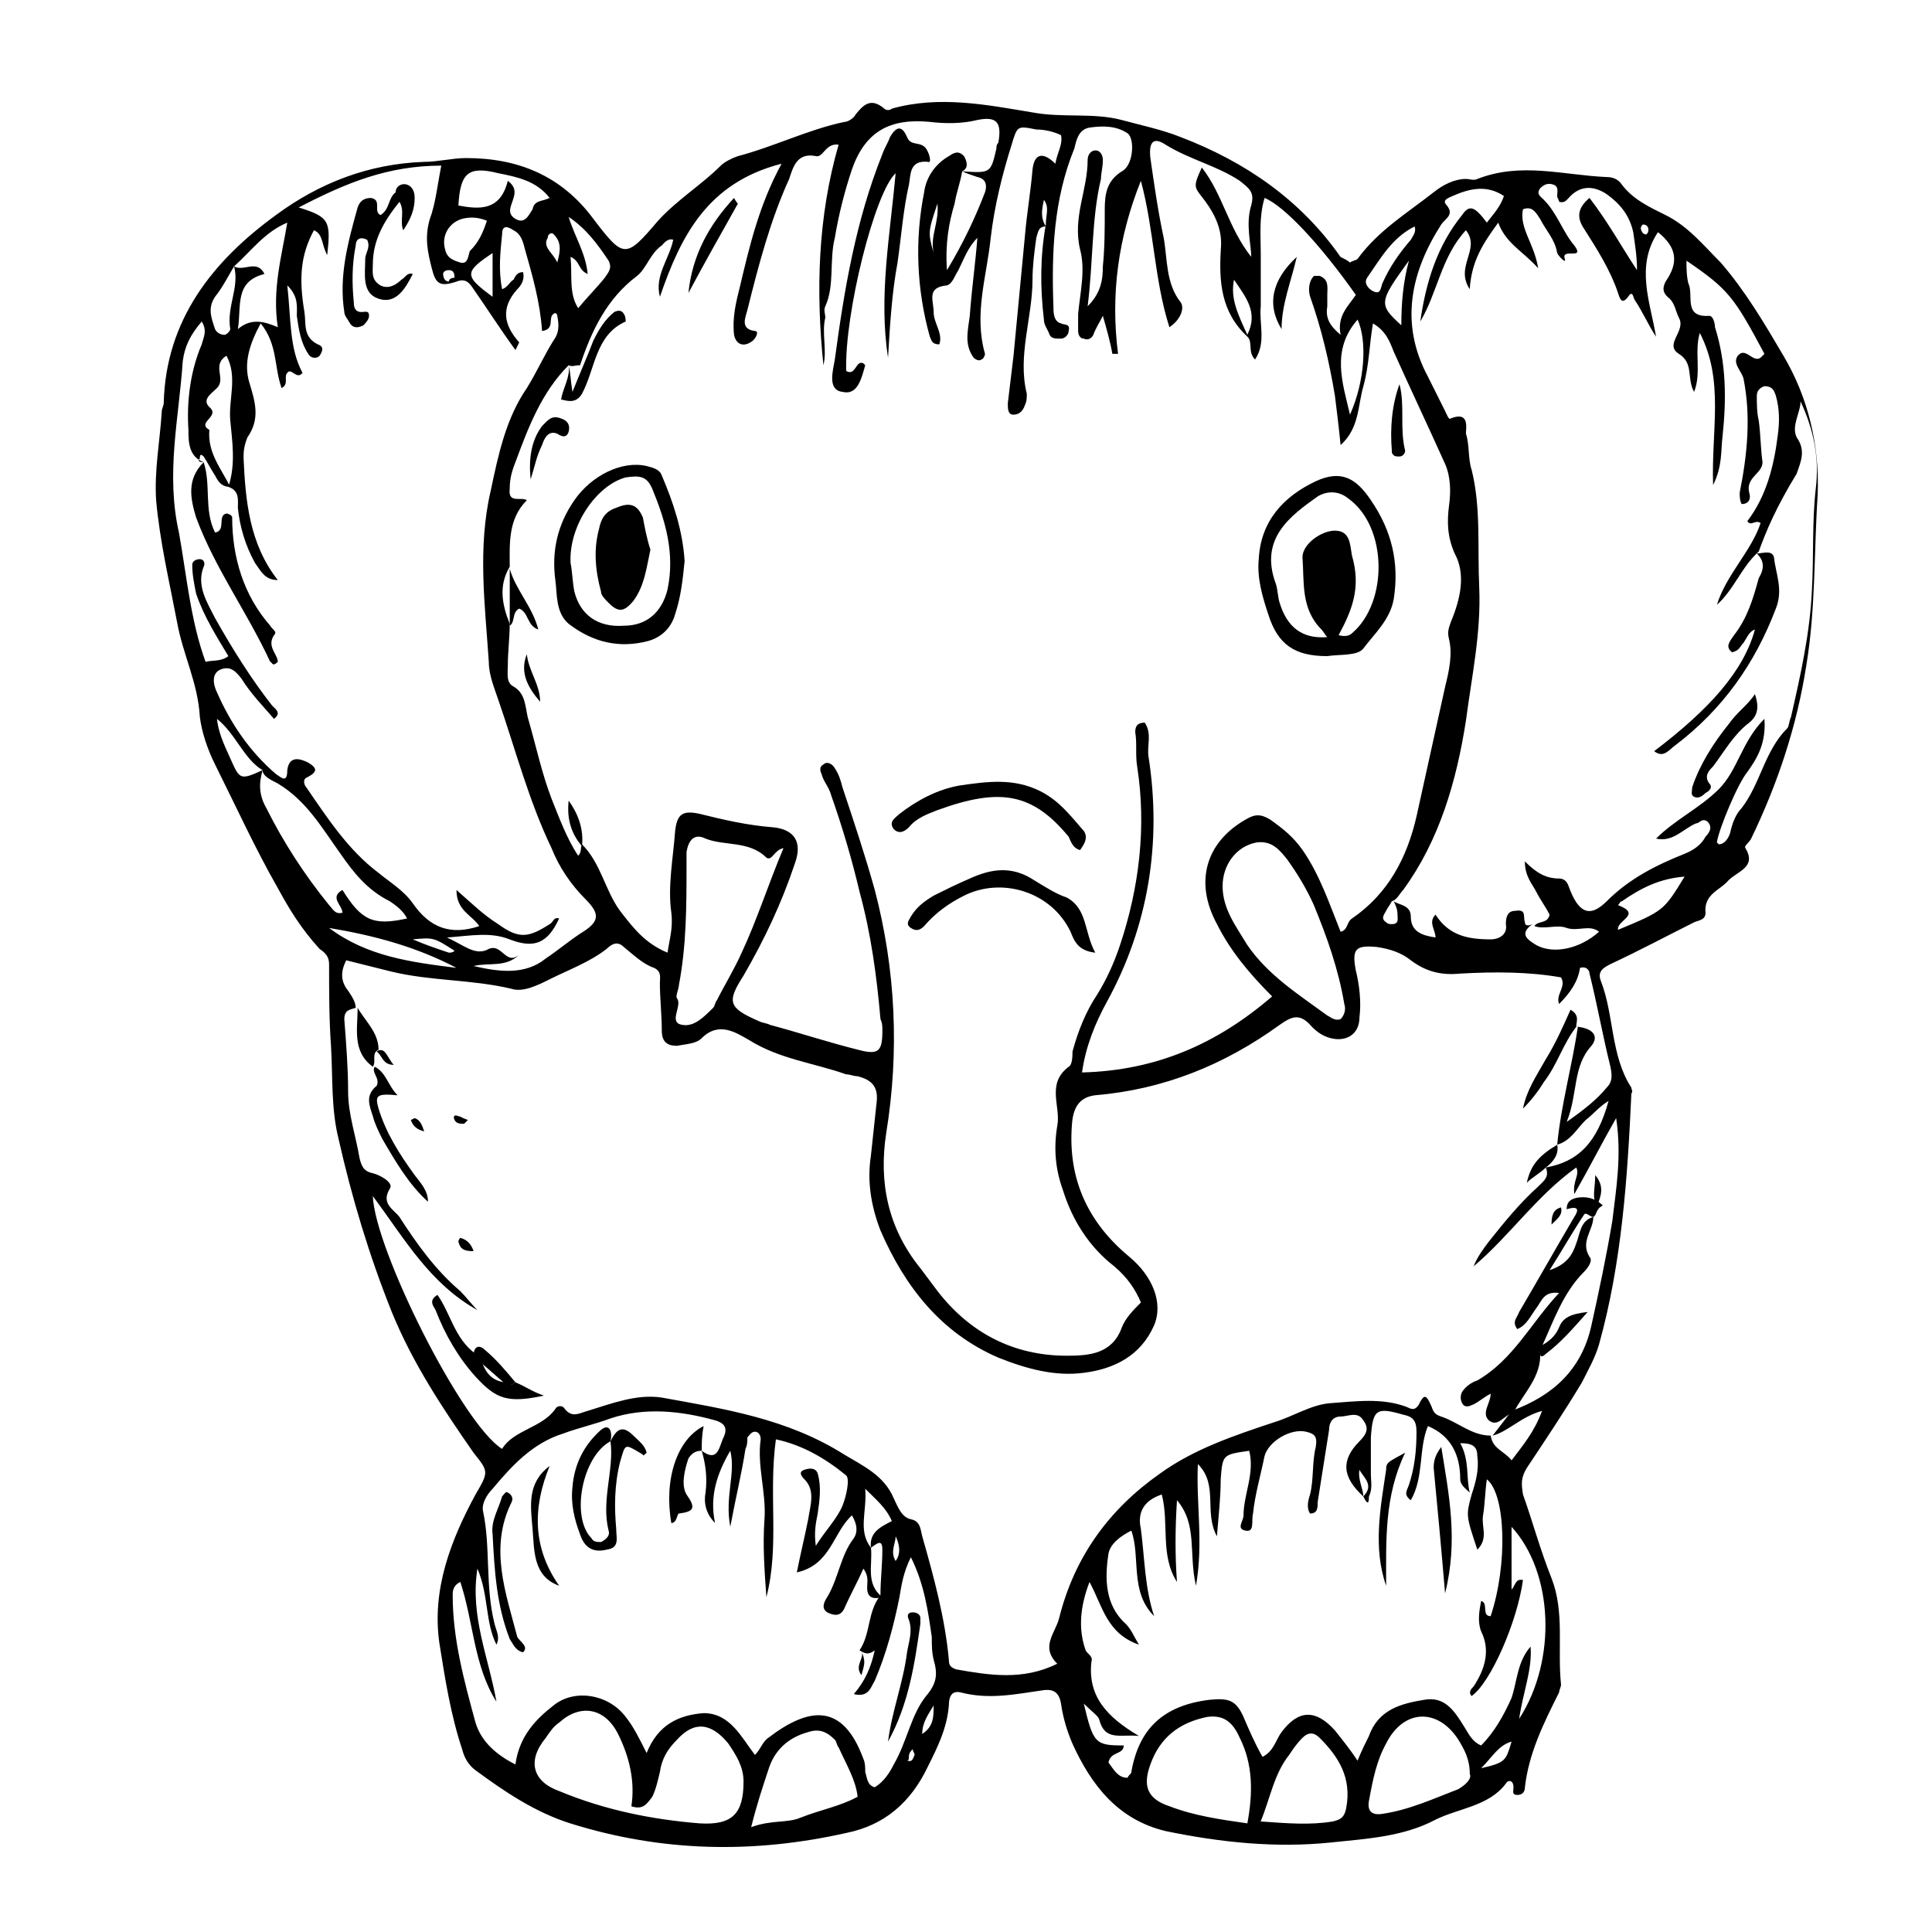 <?xml version="1.0" encoding="UTF-8"?>
<!-- Uploaded to: SVG Repo, www.svgrepo.com, Generator: SVG Repo Mixer Tools -->
<svg fill="#000000" width="800px" height="800px" version="1.1" viewBox="144 144 512 512" xmlns="http://www.w3.org/2000/svg">
 <g>
  <path d="m501.77 213.59c0.504-0.504 1.512-0.504 2.016-1.008 5.543-7.559 13.098-12.09 20.152-17.633 2.519-2.016 5.543-3.527 8.566-3.527 1.008 0 2.016 0.504 3.023 0 11.586-4.535 22.672-1.008 34.258-0.504 1.512 0 3.023 0.504 4.031 2.016 3.023 4.031 7.559 6.047 11.586 8.062 6.047 3.023 10.078 8.062 14.609 12.594 6.551 7.559 11.586 16.121 16.625 24.688 6.551 11.082 9.574 23.68 9.07 36.777-1.008 15.113-0.504 30.23-3.023 45.344-2.519 16.121-7.559 31.234-14.609 45.848-0.504 1.008-2.016 2.016-1.512 2.519 3.023 5.039-2.016 6.047-4.535 8.566-2.016 2.519-6.551 3.527-6.047 8.566 0 2.016-2.016 2.016-3.023 2.519-7.055 3.527-14.609 7.559-22.168 11.082-2.016 1.008-3.527 2.016-2.519 4.535 3.527 9.07 2.519 19.648 8.062 28.215 0 0.504 0.504 1.008 0 1.512-1.008 22.168-2.519 44.84-8.566 66.504-1.008 3.527-3.023 7.055-4.535 10.078-4.535 7.559-9.574 15.113-14.609 22.672-1.512 2.519-1.512 4.031-1.008 7.055 2.519 7.055 4.535 14.609 7.559 22.168 3.527 9.07 1.512 18.641 2.519 28.215 0 0.504-0.504 1.512-0.504 2.016-4.031 8.062-8.062 16.121-9.07 25.191 0 1.008-0.504 2.016-2.016 2.016-1.512 0-1.008-1.008-1.008-2.016 0-2.016-1.512-2.016-2.016-1.008-4.535 6.047-12.594 6.551-18.641 9.574-8.566 4.535-18.137 5.039-27.711 6.047-14.609 1.512-29.223 0-43.832-3.023-12.594-3.023-19.648-12.09-24.688-23.176-1.512-3.527-2.519-7.055-3.023-10.578-0.504-3.023-2.016-4.031-5.039-3.527-7.055 1.008-14.105 2.519-21.664 0.504-2.519-0.504-3.023 1.512-3.023 3.527-0.504 6.047-3.023 11.082-5.543 16.121-4.535 9.574-11.586 15.617-21.664 17.633-24.688 5.543-48.871 5.039-73.051-2.519-9.574-3.023-17.633-8.566-25.191-14.105-2.016-1.512-3.023-3.527-3.527-5.543-3.023-9.07-4.535-18.641-6.047-28.215-2.016-14.105 3.023-27.207 9.574-39.297 3.527-6.047 3.527-6.047-0.504-11.082-8.062-11.586-16.121-23.68-21.664-37.281-6.047-15.113-10.578-30.23-14.105-45.848-2.016-8.062-1.512-16.121-2.016-24.688-0.504-7.055-0.504-14.609-0.504-21.664 0-2.016-1.008-3.023-2.519-4.031-5.031-5.559-8.055-10.598-11.074-16.137-6.047-10.578-11.082-21.664-16.625-32.746-2.016-4.031-3.527-8.566-4.031-12.594-0.504-9.07-4.535-16.625-6.047-25.191-2.016-10.578-4.535-21.16-5.543-32.242-0.504-8.062 1.008-15.617 1.512-23.68 0-0.504 0.504-1.512 0.504-2.016 0.504-22.168 13.098-37.785 29.727-49.879 11.586-8.566 24.688-13.602 39.297-14.105 3.527 0 7.559-1.008 11.082-1.008 13.602 0 25.191 4.535 33.754 16.121 8.062 10.578 8.566 10.578 17.129 0.504 5.039-5.543 11.586-9.574 16.625-14.609 1.008-1.008 3.023-2.016 4.535-2.519 9.574-2.519 18.641-7.055 28.215-9.07 1.008 0 2.519-1.008 3.023-2.016 2.016-2.519 4.031-4.535 7.559-1.512 0.504 0.504 1.512 0.504 2.016 0 12.594-3.527 25.191-1.008 37.281 1.008 8.062 1.512 16.121 0 23.68 2.016 5.543 1.512 10.578 2.519 15.617 4.535 17.129 6.551 31.738 16.625 42.32 31.738 1.008 0.504 2.016 1.008 2.519 1.512zm-126.96 340.57c0.504 4.535-1.512 9.574 3.023 13.098-2.016 0.504-4.031 0.504-4.031-2.519 0-1.512 0.504-3.023-1.008-5.039-1.512 3.527-3.527 7.055-5.039 10.578-1.008 2.016-2.519 2.016-4.535 1.008-1.512-1.008-1.008-2.519 0-4.031 3.023-5.039 3.527-11.082 7.055-15.617 1.008-1.512 1.008-3.527-0.504-6.047-5.039 4.535-5.543 13.098-14.609 15.113 1.008-5.039 2.016-9.07 3.023-14.105 0.504-3.527 2.016-7.559-1.008-10.578-1.008-1.008-1.512-2.016 0-2.519s3.023-0.504 3.527 1.008c1.008 3.527 0.504 7.055 0 10.578-0.504 2.519-1.008 5.039-0.504 8.566 2.519-4.031 5.543-7.055 7.055-10.578 1.008-2.519 2.016-7.055 1.008-8.062-5.543-4.535-11.586-8.062-18.641-9.574-2.016 14.609 1.008 28.215-2.519 41.816-0.504-7.055-1.008-13.602-0.504-20.656 0.504-7.055-2.016-14.105-1.008-21.16 0-1.008-0.504-2.016-1.512-2.016s-1.512 1.008-2.016 1.512c0 1.008 0 2.016-0.504 3.023-1.008 6.551-2.519 12.594-4.031 20.656-1.512-8.062 1.512-14.105 0-20.152-3.527 6.047-5.543 12.09-4.031 19.145-2.519-2.519-3.023-5.543-2.519-8.062 0.504-4.031 0-7.559-1.008-11.082 4.031 3.023 4.535-0.504 5.543-3.023 1.008-2.016 1.512-4.031-2.016-5.039-9.07-2.519-18.641-3.527-27.711-0.504-4.031 1.512-8.566 2.519-12.594 4.031-8.062 2.519-13.602 8.566-18.641 14.609-1.512 1.512-3.023 4.031-2.519 6.047 2.016 9.574 0.504 19.648 3.023 29.727 0.504 2.016 1.512 3.527 0.504 5.543-3.023-6.047-2.016-13.098-5.039-20.152-2.016 12.594 3.023 23.68 5.039 35.266-6.047-9.574-6.047-21.16-9.574-31.738-2.016 1.012-2.016 2.519-2.016 3.527 0 11.586 3.023 22.672 6.047 33.754 1.512 5.039 5.543 8.566 10.578 11.082 1.008-7.559 5.543-12.09 10.078-15.617 5.543-4.535 14.609-3.023 19.145 3.023 2.016 2.519 3.527 5.543 5.543 9.574 3.023-7.559 8.566-10.078 15.113-10.578 7.055 0 10.078 6.551 13.602 11.082 1.512-1.512 2.016-3.527 3.527-4.535 10.578-8.062 19.648-9.574 25.191 5.543 0.504 1.008 0.504 2.519 0.504 3.527 0.504 1.512 0.504 3.527 2.519 4.031 2.519-1.512 4.031-4.031 5.039-6.047 3.527-6.047 4.535-13.098 8.566-18.137 3.023-3.527 3.023-6.047 2.016-9.574-0.504-2.016-0.504-4.031-0.504-6.047-1.008-7.055-2.016-14.105-5.543-21.16-2.016 4.031-2.519 7.559-3.023 10.578-1.512 7.559-3.527 15.113-6.551 22.168-1.008 1.512-1.512 4.535-5.543 3.527 3.023-3.527 4.535-7.055 5.543-11.586-2.016 1.512-3.023 0.504-4.031 0 3.023-4.535 2.016-10.078 5.543-14.609 0-4.031 0.504-8.062 0.504-12.09 0-3.023-1.512-1.512-3.023-0.504-0.504-4.031 2.519-5.543 5.543-7.055-1.512-3.527-4.031-5.543-7.055-8.566 0.504 6.051-2.016 11.086 1.512 15.621zm-168.78-339.57c2.519 1.512 6.047-2.016 8.062 2.016-8.062 2.016-6.047 8.566-7.055 14.609 3.527-3.023 7.055-2.016 10.578-0.504-1.512-10.078 1.008-18.641 2.519-27.711-6.043 2.519-9.57 7.559-14.105 11.59-1.512 2.519-3.023 5.543-5.039 8.062-2.016 3.023-1.008 5.543 0 8.566 0.504 1.008 1.512 1.512 2.519 1.512 0.504 0 1.512-1.008 1.512-1.512-1.008-6.051 2.519-11.09 1.008-16.629zm7.559 133.51c-5.039-3.023-7.055-9.574-12.09-13.602 0.504 4.535 2.519 8.062 4.031 11.586 2.012 4.535 2.516 4.535 8.059 2.016-1.008 3.527-1.008 6.551 1.008 10.078 4.535 9.07 10.078 17.633 16.625 25.695 1.008 1.008 1.512 2.519 3.527 2.016 0-2.016-3.527-4.031 0-6.047 5.039 8.062 8.062 9.574 17.129 7.559-1.008-2.016-3.023-3.527-4.535-4.535-6.047-3.023-9.574-7.559-13.098-12.594-5.039-7.055-9.07-14.105-16.625-18.641-2.016-1.012-4.031-2.019-4.031-3.531zm291.7 192.46c-5.543-5.039-6.047-9.574-1.008-14.609 2.016-2.016 2.519-3.527 1.008-5.543-1.512-2.519-4.031-1.008-6.047-1.008s-3.023 1.512-3.023 3.527c-1.008 6.551-2.016 12.594-3.023 19.145 0 1.512 0 3.023-2.016 3.023-1.008-1.512-0.504-3.527 0-5.039 1.008-4.031 0.504-8.566 1.512-12.594 0.504-3.023-0.504-3.527-2.519-4.031-4.031-1.008-10.078 2.519-11.082 6.551-1.008 5.039-2.519 10.078-3.023 15.113-0.504 2.016 0.504 5.039-2.016 4.535-2.519-0.504-0.504-2.519-0.504-4.031 0-5.543 3.023-11.082 1.512-17.129-7.055 1.008-7.055 1.008-7.559 7.559 0 4.535-0.504 9.07-1.008 15.113-3.527-6.551 0.504-13.602-5.039-19.145-0.504 10.578 1.512 20.656-0.504 32.242-2.016-8.566 0.504-16.121-5.039-22.672-0.504 8.062-0.504 14.609 0 21.664-4.535-7.055-2.016-15.617-4.031-23.176-4.535 1.512-6.551 4.535-5.543 9.07 1.008 7.559 1.008 15.617 3.527 23.176-6.551-6.551-3.527-15.617-6.047-22.672-3.023 1.512-5.543 3.527-6.047 6.047-1.008 6.551-1.008 13.602 4.535 18.641 1.512 1.512 2.016 3.023 3.527 5.543-8.566-3.023-9.574-10.078-13.098-16.625-2.519 6.551-3.023 12.594-1.008 18.137 0.504 1.008 2.016 1.512 1.512 3.023-1.008 9.07 4.031 14.609 12.594 19.648-5.039-0.504-9.07 1.512-10.578-4.535-0.504-1.008-2.016-2.016-4.031-4.031 2.519 10.578 3.023 11.082 10.578 11.082 0 2.519-3.527 1.512-4.031 4.535 1.512 2.016 2.519 4.031 5.039 4.031 0.504-1.008 1.008-1.008 1.008-1.512 2.016-11.586 8.566-17.633 20.656-19.145 5.039-0.504 7.055 0 9.07 4.535 1.512 3.527 3.023 7.055 5.039 10.578 3.023-1.512 3.527-4.535 5.039-6.551 4.535-6.047 9.07-6.047 14.105-0.504 2.016 2.519 4.031 5.039 6.047 8.062 1.008-2.519 2.016-4.535 3.023-6.551 2.519-7.055 8.566-8.566 14.609-9.574 5.543-1.008 8.062 3.023 10.578 7.055 1.008 1.512 2.016 4.031 4.535 5.039 3.527-3.527 6.047-8.062 8.062-12.594 1.512-4.535 1.512-9.574 5.039-13.602 0.504 6.047-2.016 12.09-3.023 19.145 10.078-15.617 9.07-38.793-2.016-50.883v16.625c1.008-1.008 1.008-3.023 3.023-2.519-1.512 11.082-8.566 27.207-13.602 30.73-1.008-1.008 0-2.016 0.504-2.519 3.023-4.535 4.535-9.574 2.016-14.609-1.008-2.519-0.504-5.543 0-8.062 2.016 0.504 0 4.031 2.519 4.031 4.535-13.602 4.031-32.242-1.008-36.273-0.504 3.527-0.504 6.551-1.008 9.574-0.504 3.023 1.512 6.047-1.512 9.07-3.023-9.07-3.023-9.07-1.512-14.609 1.008-3.023 2.016-6.551 1.512-10.078 0-2.519-1.008-3.527-4.535-3.527 2.519 4.535 1.512 9.07 2.519 13.098-1.008-1.008-2.519-2.016-2.519-3.527 0-6.551-2.519-11.586-8.566-14.105-2.519 6.047-1.008 13.602-4.535 19.648-2.016-1.512-1.008-2.519-0.504-4.031 1.512-4.535 2.016-9.07 2.016-14.105 0-3.023-1.008-4.031-3.527-4.535-7.055-2.016-8.062-1.512-8.566 6.047v9.574c0 2.016 0.504 4.031-0.504 6.047 0.008 3.016-1 1-1.504-0.008 3.023-3.023 0-5.039-1.008-7.055-0.5 2.519 1.008 5.039 1.008 7.055zm-307.32-274.07c-4.031-1.512-4.031-5.543-4.031-8.566-0.504-7.559 0.504-15.617 3.527-22.672 0.504-2.016 1.512-3.527 0-6.047-3.023 3.527-4.535 6.551-5.039 10.578-1.008 15.113-4.535 29.727-1.008 45.344 2.016 11.09 3.023 23.18 7.055 34.266 2.016-0.504 4.031 0 6.047-1.512-3.023-5.039-6.551-10.578-8.566-16.625-0.504-2.519-1.008-5.039-1.008-7.559 0-1.008 1.008-1.512 2.016-1.512 1.008 0 1.512 1.008 1.008 2.016-2.016 5.039 1.008 9.574 3.023 13.602 4.535 8.062 9.574 16.121 15.113 23.176 1.008 1.008 2.519 2.016 0.504 3.527-3.023-3.527-6.047-6.551-8.566-10.578-1.512-2.016-3.023-3.527-5.543-2.519-2.519 1.008-2.016 4.031-1.008 6.047 3.527 8.062 8.566 15.617 15.617 21.664 1.512 1.008 3.023 2.519 3.023-1.008 0.504-4.031 3.527-3.023 5.543-2.016 2.519 1.512 2.519 2.519-0.504 4.031-1.008 0.504-0.504 2.016 0 2.519 5.543 8.062 11.082 16.625 19.145 22.672 3.023 2.519 6.551 4.535 9.07 8.062 4.535 6.551 10.078 8.566 17.633 6.047-2.016-3.023-6.047-4.031-6.047-9.574 4.031 3.527 7.055 6.551 11.082 9.07 5.543 4.031 8.062 3.527 13.602 0 1.008-0.504 1.008-2.016 2.519-1.512-3.023 6.551-6.551 8.062-13.098 5.543-5.039-2.016-10.078-1.008-16.625-0.504 4.535 2.016 7.559 5.039 11.082 3.023 3.527-1.512 4.535 4.535 8.062 1.512-3.527 3.527-8.062 2.016-12.09 3.023 6.551 1.512 13.602 2.519 19.145-2.016 3.023-2.016 6.047-4.535 9.07-6.551 5.039-3.023 5.543-5.039 1.512-9.07s-7.055-8.566-9.07-13.602c-6.047-12.594-9.574-26.199-14.105-39.297-1.008-3.023-2.519-6.551-2.519-10.078-1.008-15.113-3.023-30.23 0.504-45.344 2.016-9.574 4.031-19.145 9.574-27.207 2.519-4.031 4.535-8.566 7.055-12.594 1.512-2.016 1.512-4.031 1.008-6.551 0-0.504-0.504-1.008-1.008-0.504-1.512 1.008 0.504 4.031-3.023 4.535-0.504-7.559-2.519-14.609-4.535-21.664-0.504-2.016-1.008-4.031-3.023-5.039-1.512-1.008-3.023-1.512-3.023 1.008-0.504 5.039-1.008 9.574 0 14.609 1.512-0.504 2.016-2.016 3.023-2.519 0.504-1.008 1.008-2.016 2.519-2.016 0.504 2.016-0.504 3.527-1.512 4.535-4.535 5.039-3.527 9.574 0.504 14.105 0 0-0.504 1.008-1.008 2.016-4.031-5.543-7.559-11.082-11.082-16.121-1.008-1.512-2.016-3.023-4.535-2.016-4.535 1.512-5.543 0.504-6.551-3.527-1.008-4.031-2.016-8.062-0.504-13.098 1.512-4.031 2.016-9.07 3.023-14.105-14.105 0-25.191 4.535-37.785 11.082 8.062 2.519 8.566 3.527 7.559 12.594-1.512-2.519-1.008-5.543-3.527-6.551-3.527 6.551-4.031 12.594-2.519 21.664 0.504 3.023-0.504 6.551 3.527 8.566 1.512 0.504 1.512 1.512 0.504 3.023-1.008 1.008-2.519 0.504-3.023-0.504-2.016-3.023-2.519-6.551-3.023-10.078 0-2.519 0.504-5.039-2.519-8.062 1.008 9.07 0.504 16.625 4.031 23.176-1.512 2.016-3.023-1.512-4.031 0-1.008 1.008 0.504 3.023-1.512 4.031-2.016-5.543-1.008-11.586-5.543-17.129-3.023 5.543-4.535 10.578-3.023 15.617s3.023 9.574-0.504 14.609c-1.008 2.519-1.008 4.031-1.008 5.543 0.504 11.082 1.512 22.672 9.07 32.242-3.527 0-4.535-2.519-6.047-4.535-2.519-4.535-4.031-9.574-4.535-14.609 0-2.016 0.504-4.535-2.519-5.543 2.016-6.047 1.008-12.09 0.504-17.633-0.504-5.543 2.016-11.586-1.008-17.129-4.031 2.519 0 6.047-2.519 8.566-1.512 1.512-4.031 3.023-2.016 5.039 3.023 2.519-3.527 4.031 0 6.047-0.504 6.047 3.023 10.078 5.543 15.113-2.016 0-3.023-1.008-4.031-3.023-1.008-1.512-2.016-3.527-3.023-5.039-1.008-1.008-1.008 0-1.008 0.504-0.5 0.504-0.5 1.008 1.012 1.008zm412.11 23.68c-4.535 4.031-6.551 10.078-11.082 14.105 2.519-8.062 9.07-14.105 11.586-21.664-1.512-1.008-2.519 1.008-3.527-0.504 5.039-6.551 7.055-14.609 8.062-22.672 0.504-3.527 0.504-7.055-0.504-10.578-0.504-1.512-1.008-2.519-3.023-2.519-1.512 0.504-2.016 1.512-2.016 2.519 0 2.016 0 4.535 0.504 6.551 0.504 3.527 0.504 7.559 1.008 11.082 0 3.023-4.535 4.031-3.527 8.062 0.504 1.512 0 3.023-2.016 3.023-0.504-1.008-0.504-2.016-0.504-3.023 2.016-10.078 3.023-20.152 1.008-30.23-0.504-2.016-3.023-4.031-1.512-6.047 2.016-2.519 4.031 2.016 6.047 0.504 0.504-0.504 0.504-0.504 1.008-1.008-8.062-15.113-9.574-17.129-20.656-24.688 0 2.016 0 4.031 0.504 6.047 1.512 3.023-1.512 9.07 5.543 8.566 1.008 0 1.512 2.016 1.512 3.023 3.023 9.574 3.023 19.145 2.016 28.719-0.504 4.031 0 8.062-2.519 13.098-0.504-14.609 3.023-27.711-3.527-40.305-1.512 5.039 0.504 10.578-1.512 15.617-2.016-3.527 0-7.559-4.031-10.078s2.016-6.047 0-9.574c-1.008-2.016-1.008-4.031-3.023-5.543-1.008-1.008-1.512-2.016-0.504-4.031 3.527-5.039 3.023-9.07-2.016-13.098-6.047 9.07-2.016 18.641-0.504 27.711-2.016-3.023-3.527-6.551-5.543-9.574-0.504-0.504-0.504-2.519-1.512-1.512-2.016 3.023-2.519 1.008-3.023-0.504-2.016-6.047-5.543-11.586-9.07-17.129-2.016-3.023-1.512-5.543 1.512-8.062 5.039 6.551 8.566 13.098 12.594 19.145 0-3.527-0.504-6.551-1.008-10.078-1.008-4.535-3.527-7.559-7.055-10.078-3.023-2.016-6.551-2.519-9.574 0.504-1.008 1.008-1.512 2.016-3.023 1.512 0-0.504-0.504-1.008-0.504-1.512 0-1.008 0.504-2.519-1.008-3.023-1.512-0.504-2.519 0-3.527 1.008-1.008 1.512 0 2.016 1.008 3.023 3.527 3.527 5.039 8.566 8.062 12.09 3.023 4.031-3.527 0.504-2.519 3.527 0.504 1.512-1.512-0.504-2.016-1.512-0.504-3.527-3.023-6.047-4.535-9.07-1.008-1.512-2.016-3.527-4.535-2.519-1.008 5.039 3.023 9.07 4.031 15.617-4.031-4.535-8.566-6.551-10.578-12.09-4.031 5.543-7.055 10.078-7.559 17.633-4.031-6.047 3.023-10.578-1.008-15.617-6.551 7.055-7.559 16.625-12.09 24.184 1.512-10.578 4.535-20.152 11.082-28.215 2.016-3.023 3.527-2.016 6.551 2.016 1.512-2.016 3.527-4.031 4.535-7.055-4.535-3.023-9.07-2.016-13.602 0-1.008 0.504-3.023 1.008-1.512 2.519 2.016 2.519-0.504 3.527-1.512 5.039-8.062 12.594-11.082 26.199-3.527 40.305 1.512 3.023 3.023 6.047 4.535 9.07 0.504 1.008 1.008 2.519 1.512 2.016 5.039-2.016 4.031 2.519 4.031 4.031 1.008 3.023 0.504 6.551 1.512 9.574 2.519 10.078 1.512 20.656 2.016 31.234 0.504 12.09-2.016 23.68-3.527 35.266-2.519 16.121-7.055 31.738-16.625 44.84-1.008 1.008-1.512 2.519-3.023 3.023-0.504 1.008-1.008 1.512-1.512 2.519-0.504 1.008-1.512 2.016 0 3.023 0.504 0.504 1.008 0.504 1.512 0.504 2.016 0 1.512-1.512 1.512-2.519 0-1.512-0.504-2.519-1.008-3.527 1.512 1.008 4.535 1.008 4.535 4.031 0 4.031 3.023 5.039 6.551 5.543 0-2.016-2.016-4.031 0-6.047 3.527 5.543 8.566 6.551 14.609 6.551 2.519 0 4.535-1.512 4.031-4.031 0-2.016 0.504-3.527 2.519-3.527 3.023-0.504 2.016 1.512 2.519 3.023 0 1.008 1.008 1.008 2.016 0.504-3.527 2.519-1.512 4.031 1.008 5.543 4.535 2.519 11.586 1.008 16.625-3.527-2.519-2.016-5.543 0-8.566-1.008-2.519-1.008-6.047 0.504-8.566-0.504 1.008-1.512 3.527-0.504 4.031-3.023-1.008-2.016-2.519-4.031-3.527-6.047-1.008-2.016-3.023-4.031-3.023-8.062 3.023 3.023 5.543 4.535 9.07 4.535 1.008 0 2.016 0.504 2.519 2.016 2.519 7.055 5.543 8.566 10.078 4.031 6.047-6.047 13.098-9.574 20.656-12.594 2.519-1.008 4.535-2.519 5.543-4.535 1.008-1.008 2.016-2.519 0.504-4.031-1.512-1.008-2.016 0.504-3.023 0.504-3.527 1.512-6.047 5.039-10.578 4.031 5.039-5.039 11.586-8.062 16.625-13.098 5.039-5.039 6.047-12.594 12.09-18.641 0.504 6.551-2.016 10.578-4.535 14.105-2.519 3.023-7.559 15.113-8.062 18.641l0.504 0.504c1.512 0 2.519-1.512 3.023-3.023 0.504-2.519 1.512-5.039 3.023-6.551 5.039-6.551 6.047-15.113 12.09-21.16 0.504-0.504 0.504-2.016 1.008-3.023 2.519-11.082 5.039-22.168 5.543-33.754 0.504-9.07 0-17.633 1.008-26.703 1.008-8.062-0.504-15.617-4.031-23.176 0 3.023-2.519 6.551-1.008 9.574 2.519 3.527 1.008 6.551 0 9.574-5.535 9.078-8.055 15.121-10.07 20.664zm-65.492 227.72c11.082-4.031 18.641-11.082 21.16-22.672 2.016-9.07 4.031-18.641 5.543-27.711 1.008-8.566 2.519-17.129 1.008-27.207-4.031 7.055-7.055 13.098-11.082 20.152-0.504-3.527 1.512-5.039 0.504-7.055-10.578 7.559-17.633 18.137-27.207 26.199 1.008-2.519 2.519-4.535 4.031-6.551 4.031-5.039 8.062-10.078 13.098-14.609 1.512-1.512 3.023-2.519 2.016-5.039 8.566-1.512 13.602-6.551 16.625-17.633-2.519 1.512-4.031 3.527-6.047 5.039-2.519 2.519-4.031 5.543-7.559 6.551 1.008-10.578 4.031-21.16 5.543-31.738v0.504c4.031 0.504 5.543 2.519 3.527 5.039-5.039 5.543-3.527 12.594-6.551 20.152 5.039-3.527 8.062-6.047 10.578-9.07 1.512-1.512 1.512-3.023 1.008-5.543-2.016-8.062-3.527-16.625-5.543-24.688 0-1.008-1.008-2.016-2.519-1.512-0.504 3.527-2.519 6.551-5.543 9.574-1.008-2.519 2.016-4.535 0.504-7.055-8.566-1.512-17.633-1.512-26.703-1.008-5.039 0.504-9.07-0.504-13.098-3.527-2.519-2.016-5.543-3.023-9.07-3.527-5.543-0.504-6.551 0.504-5.543 6.047 1.008 4.031 1.512 8.566 1.008 12.594 0 4.535-3.527 6.551-7.559 5.543-2.016-0.504-3.527-1.512-5.039-3.023-3.023-3.527-5.039-3.023-8.566-0.504-14.609 10.578-30.73 17.129-48.871 18.641-4.031 0.504-5.543 3.023-6.047 6.551-1.512 14.609 3.527 26.703 15.113 36.273 6.047 5.039 9.07 12.09 6.551 18.137-3.527 8.062-10.578 11.586-18.641 12.594-7.559 1.008-15.113-1.008-22.672-4.031-15.113-6.551-24.688-18.641-31.234-33.754-2.519-6.551-3.527-13.098-2.519-19.648 0.504-4.535 1.008-9.574 1.512-14.105 0.504-4.031-1.008-6.047-5.039-7.055-1.008 0-2.016-0.504-3.023-0.504-8.566-3.023-17.633-4.031-25.695-9.07-3.527-2.016-8.062-5.039-12.594-0.504-1.512 1.512-4.031 1.512-6.551 2.016-2.504 0.008-4.016-1-4.016-4.023 0-4.031-0.504-8.566-0.504-12.594 0-1.512 0.504-3.023-1.512-4.031-3.023-1.008-5.543-3.527-8.062-5.543-1.512-1.512-3.023-1.008-4.535 0.504-4.535 3.527-10.078 5.543-15.113 8.062-3.023 1.512-7.055 3.527-10.078 2.519-10.578-2.519-21.16-2.016-31.738-4.535-4.031-1.008-8.062-2.016-12.09-3.023-1.512 3.023-1.512 5.543 0.504 8.062 1.008 1.512 2.016 3.023 2.016 4.535-1.512 0.504-3.023 0.504-3.023 3.023 0.504 6.551 1.008 13.098 1.008 19.145s2.016 11.586 3.023 17.633c0.504 2.016 1.008 3.527 3.527 4.031 2.016 0.504 5.543 2.519 4.535 4.031-2.519 4.031 1.008 5.543 2.519 7.559 4.535 7.055 9.574 14.105 16.121 19.648 1.512 1.512 3.023 3.527 4.535 5.039-12.594-7.055-19.145-18.641-27.711-30.23 0.504 14.105 23.68 60.457 34.258 67.008 3.023-5.039 10.578-5.543 14.105-10.578 0.504-1.008 2.016-1.008 2.519 0 2.016 2.519 4.031 1.008 6.047 0.504 6.551-2.016 13.098-4.535 19.648-3.527 16.625 3.023 33.25 5.543 48.367 15.113 5.039 3.023 10.578 5.543 13.098 11.586 1.008 2.016 2.016 5.039 4.535 5.543 2.519 0.504 2.519 2.519 3.023 4.535 3.023 10.578 6.047 21.664 7.055 32.746 0 1.512 0.504 2.016 2.016 2.519 8.566 1.512 17.633 3.023 26.703-1.512-4.535-4.535-0.504-8.062 0.504-12.09 4.031-16.121 13.098-28.719 26.703-38.289 9.07-6.551 19.648-10.078 30.23-13.602 5.039-1.512 9.574-4.535 14.609-5.039 7.055-0.504 14.105-1.512 20.656 1.008 1.008 0.504 2.016 1.008 3.023-0.504 1.512-3.023 2.016-3.023 3.527 0.504 0.504 1.512 1.008 2.016 2.519 2.519 4.535 1.512 8.062 5.039 13.098 5.039 0.504 3.527 3.527 4.031 5.543 6.551 3.023-4.031 6.047-7.559 8.062-13.098-5.543 1.512-9.07 5.543-13.098 6.551 2.004-2.531 3.516-4.547 5.027-6.562zm-249.89-277.1c-7.055 7.055-10.578 16.121-14.105 25.695-1.008 2.519-1.512 4.535-1.512 7.055-0.504 4.031 3.023 2.016 4.535 3.023-5.039 5.039-4.535 11.586-4.535 17.633-3.023 5.039-2.016 10.078 0 15.113 0 3.527-0.504 7.559-0.504 11.082 0 2.016-0.504 4.535 1.512 5.543 3.527 2.016 3.023 6.047 4.031 9.07 2.016 7.055 3.527 14.105 6.047 20.656 2.016 5.039 4.031 10.578 7.055 15.113 1.008-1.008 0.504-2.016 1.008-3.023 5.039 5.039 6.047 12.09 10.078 17.633 3.527 4.535 6.551 8.566 12.594 11.082 0.504-3.527 1.512-6.551 1.008-10.578-1.008-7.055 0.504-14.609 1.008-21.664 0.504-4.535 2.016-5.543 6.551-4.535 6.047 1.512 12.594 3.023 19.145 3.527 6.047 0.504 8.062 4.031 6.047 9.574-3.527 10.578-8.062 20.152-13.602 29.727-4.535 7.055-4.031 8.566 4.031 12.09 1.008 0.504 2.016 0.504 3.023 1.008 7.559 2.016 15.113 4.535 23.176 6.551 5.543 1.512 6.551 0.504 6.551-5.039 0-1.008 0-2.016-0.504-3.023-1.008-11.586-2.519-22.672-5.543-33.754-2.016-8.566-4.535-17.129-7.559-25.695-0.504-2.016-2.016-3.527-2.519-5.543-0.504-1.008-0.504-2.016 0.504-2.519 1.008-1.008 2.519 0 3.023 1.008 1.008 1.512 1.512 3.023 2.016 5.039 3.023 9.07 6.047 18.137 8.566 27.207 5.543 21.16 6.551 42.824 3.023 64.488-2.016 13.098 0.504 25.191 9.07 35.77 1.512 2.016 3.023 4.031 4.535 6.047 8.566 11.082 20.152 17.129 34.258 17.129 6.047 0 12.09-0.504 14.609-7.559 1.008-2.519 3.023-4.535 5.039-6.551-1.512-3.527-3.527-6.551-7.055-9.574-6.551-5.039-11.082-12.09-13.602-20.152-2.016-5.543-2.519-11.082-1.512-17.129 1.008-5.039-3.023-11.082 3.023-15.617 1.008-0.504 1.008-3.023 1.008-4.031 1.512-5.543 3.527-10.578 6.551-15.113 2.519-4.031 4.535-8.566 6.047-13.098 5.039-15.113 7.055-31.234 4.535-47.359-0.504-3.023 0-6.047-0.504-9.07 0-1.512 0.504-2.519 2.519-2.519 2.016 3.023 0.504 6.047 1.008 9.07 3.527 22.672 0 44.84-11.082 64.992-3.023 5.543-5.543 11.586-6.551 18.641 19.648-0.504 35.77-7.559 50.383-20.152-6.047-6.047-11.082-12.09-14.609-19.145-6.047-11.082-3.023-21.664 7.559-27.711 2.519-1.512 4.031-1.512 6.551 0 3.527 2.519 6.047 4.535 8.566 8.062 4.535 6.551 7.055 14.105 10.078 21.664 2.016-0.504 1.512-2.519 3.023-3.527 9.574-6.551 14.609-16.121 17.129-27.207 2.519-11.586 5.039-22.672 7.559-34.258 1.008-4.031 2.016-8.566 1.008-12.594-0.504-2.016 0-3.023 0.504-4.535 2.519-6.047 4.031-12.594 1.008-18.137-2.016-4.535-2.016-8.566-1.512-12.594 0.504-3.527 0.504-7.559-1.008-11.082-4.535-10.078-9.07-19.648-13.602-29.727-1.008-2.519-2.016-5.543-5.543-7.559-1.008 6.047-1.008 11.082-2.519 16.625-1.512 5.039-1.008 11.082-6.047 15.617-0.504-5.039-1.008-9.07-1.512-13.098-1.512-9.07-3.527-17.633-6.551-26.199-0.504-1.512-0.504-4.031 1.008-5.543h1.512c2.519 1.008 2.016 3.023 2.016 5.039v3.023c-0.504 3.023 0.504 5.039 3.527 7.559-1.008-5.039 2.016-7.559 4.031-10.578-9.574-13.602-19.145-23.68-24.184-25.695-1.512 5.039-1.008 10.078-1.008 14.609v14.105c-0.504 4.535 1.512 9.574-1.512 14.105-2.016-2.016-0.504-4.535-2.016-6.047-7.055-6.551-7.559-14.609-7.055-23.176 0.504-5.039-1.512-9.07-4.031-12.594-3.023-4.031-3.527-3.527-1.008-9.07 5.543 7.055 7.055 16.121 13.098 23.68-0.023-3.523-1.535-8.562-0.023-13.598 1.008-3.527-0.504-4.535-3.023-6.551-6.047-4.031-13.098-5.543-19.648-9.574-3.023-2.016-4.535-1.008-4.031 3.527 1.008 7.055 2.016 14.105 3.527 21.16 1.008 5.543 0.504 12.09 4.535 17.129 1.008 1.512 0 4.535-3.023 6.551-4.031-12.594-4.031-25.695-7.559-38.793-6.047 15.113-8.062 30.23-6.047 45.848h-1.512c-0.504-3.023-1.512-6.551-2.519-10.078-1.008 2.016-2.016 3.527-2.519 5.039-0.504 1.008-1.512 1.512-2.519 1.008-1.008 0-1.512-1.008-1.512-2.016v-4.535c0.504-5.543 2.016-11.586 0.504-17.129-2.016-8.566 2.016-15.617 2.016-23.68 0-1.512 1.008-2.519 2.016-2.519 1.512 0 2.016 1.512 2.016 2.519 0 2.016-0.504 3.527-0.504 5.039-2.519 10.578-2.016 21.664-3.527 33.754 3.527-3.527 4.031-7.055 4.031-10.578 0.504-5.039 0.504-10.078 0.504-15.113 0-4.031 0.504-7.559 4.535-10.078 3.023-1.512 3.527-8.566 1.512-10.078-3.023-2.016-6.551-2.016-10.078-1.512-3.023 0.504-3.527 3.527-4.031 5.543-5.543 13.602-6.047 27.711-5.543 41.816 0 1.512 0 4.031 2.016 4.535 1.008 0.504 2.519 0 2.016 2.016 0 1.008-1.008 2.016-2.016 2.016-1.512 0-2.519 0-3.023-1.008-0.504-1.512-1.512-2.519-1.512-4.031-1.008-8.566-1.008-16.625 0.504-25.191 0-2.519 1.008-4.535-0.504-6.551-0.504 2.519-1.008 4.535 0.504 7.055-2.016 0-2.016 1.512-2.519 3.023-0.504 3.527-1.008 7.559-1.008 11.082 0 10.078-4.031 20.152-1.512 30.23 0 1.008 0 2.016-0.504 3.023-0.496 1.512-1.504 2.519-3.016 2.519s-1.512-1.512-1.512-3.023c0.504-4.031 1.008-8.566 1.512-12.594 1.008-10.578 2.016-21.16 3.023-31.738 0.504-6.047 1.512-11.586 2.016-17.633 0.504-4.535 3.023-4.535 6.047-1.512 0.504-3.023 2.016-5.039 1.512-7.559-2.019-1.012-4.535-1.512-6.551-1.512-5.039-1.008-5.039-1.008-6.551 4.031-2.519 8.062-4.535 16.121-5.543 24.688-1.008 10.078-4.535 20.152-1.512 30.73 0 0.504-0.504 1.512-1.008 1.512-0.504 0.504-1.512 0-2.016-0.504-2.519-3.527-1.512-7.055-1.008-11.082 0.504-7.055 1.512-14.105 2.016-20.656-2.519 2.519-3.527 5.543-5.039 8.566-1.008 1.512-1.512 3.527-3.023 4.031-5.543 0.504-3.527 4.031-3.527 7.055 0 3.023 2.519 5.543 1.512 8.566-2.016 0-2.016-1.008-2.519-2.016-3.527-12.594-4.031-25.695-1.512-38.289 0.504-4.031 3.023-7.559 6.551-9.574 1.512-1.008 2.519-1.512 4.031 0 0.508 1 1.516 3.016-0.5 4.023-0.504 3.023-1.512 5.543-2.016 8.566-1.512 5.039-2.519 10.578-2.016 17.633 4.535-7.559 7.559-14.105 10.078-20.656 0.504-1.512 0.504-3.527-2.016-4.031-1.512-0.504-3.023-1.008-4.031-1.512 7.559 0.504 7.559 0.504 9.07-6.047 0-0.504 0-1.008 0.504-1.512 1.008-5.543-0.504-7.055-5.543-6.047-4.031 1.008-8.566 1.008-12.594 0.504-10.578-1.008-17.129 2.519-20.656 12.594-2.016 6.047-3.527 12.09-4.535 18.137-1.512 6.047 0 12.594-2.519 18.137-0.504 1.008 0 2.016 0 3.023-1.008 4.031 0.504 8.566-0.504 12.594-2.016-19.648-1.512-39.297 4.031-58.441-3.527-0.504-4.031 3.527-6.047 3.023-5.039-1.008-6.047 3.023-7.055 6.047-5.039 11.082-8.062 22.672-11.082 34.762-0.504 2.016-2.016 5.039 2.016 5.543 1.008 0 0.504 1.512-0.504 2.519-2.519 2.016-4.535 1.008-5.039-1.512-0.504-4.535 0.504-8.566 1.512-12.594 2.519-10.578 5.039-21.664 11.082-32.746-19.648 5.039-26.703 19.145-32.242 35.266-1.512-5.543 2.519-10.078 3.527-15.113-1.512-0.504-2.519 1.008-3.023 1.512-3.023 2.016-4.031 6.047-6.551 8.062-8.062 6.047-12.09 14.609-15.113 23.68-1.512-0.004-2.016 0.5-3.023-0.004zm16.625 381.89c1.008-6.551-0.504-13.098-3.527-19.145-3.527-7.055-10.078-8.062-15.617-3.023-1.512 1.008-2.519 2.519-3.527 4.031-5.039 6.047-3.527 11.586 3.527 14.105 12.09 5.039 24.688 7.559 37.281 8.566 8.566 0.504 11.586-2.519 11.586-11.082 0-4.031-2.016-7.055-4.031-10.078-4.535-5.543-9.07-6.047-13.602-1.008-2.519 2.519-4.031 5.039-4.535 8.566-0.504 2.016-1.008 4.535-2.016 6.551-1.508 2.012-2.516 3.523-5.539 2.516zm188.93-212.61c-1.512-9.07-4.535-17.633-8.062-26.199-2.016-4.535-4.535-8.566-7.055-12.09-2.016-2.519-4.031-5.039-8.062-4.535-5.543 1.008-9.07 6.047-9.07 11.586 0 6.047 3.527 10.578 6.551 15.617 5.543 8.062 13.602 13.098 21.16 18.641 1.008 0.504 2.016 1.512 3.527 1.008 1.012-1.004 1.516-2.516 1.012-4.027zm-148.62-41.312c-2.519 0.504-3.023 3.527-4.535 2.519-4.535-4.535-11.082-3.023-16.121-5.039-3.023-1.512-4.535 0.504-5.039 3.527v3.527c0 10.578 0 21.16-2.016 31.738 0 1.008-1.008 3.023-0.504 3.527 1.512 2.016-2.519 6.551 1.512 7.055 3.023 0.504 5.543-2.016 8.062-4.535 0.504-0.504 0.504-1.512 1.008-2.016 2.016-4.031 4.535-8.062 6.551-12.594 4.027-8.566 7.051-18.137 11.082-27.711zm122.93 258.45c1.512-8.062 1.512-15.617-2.016-22.672-2.016-4.535-4.535-6.047-8.566-5.543-7.559 1.512-12.594 5.543-15.113 12.594-2.016 5.543-1.008 9.07 5.039 11.082 6.551 2.527 13.602 3.535 20.656 4.539zm58.945-13.098c0-4.031-1.512-6.551-3.023-9.07-5.543-8.566-14.609-8.062-19.145 1.008-2.519 4.535-3.527 9.574-4.535 15.113-0.504 2.519 0.504 4.031 3.527 3.527 7.055-1.008 13.602-4.031 20.152-6.551 2.519-1.508 3.527-3.019 3.023-4.027zm-190.44 14.105c5.543-2.016 9.574-1.008 13.098-2.519 5.039-2.016 10.578-3.023 15.113-5.543-0.504-4.535-3.023-8.566-5.039-13.098-0.504-0.504-0.504-1.512-1.008-2.016-2.016-2.016-4.031-3.023-7.055-2.016-5.543 1.512-9.07 5.039-10.578 10.078-1.508 4.535-3.019 9.07-4.531 15.113zm135.02-1.512c7.055 0.504 13.098 1.008 19.145 0 2.016-0.504 3.023-1.008 3.527-3.527 1.512-8.062-2.016-13.602-7.055-18.641-1.512-1.512-3.023-1.512-4.535 0s-2.519 3.023-3.527 4.535c-4.027 5.039-5.035 11.59-7.555 17.633zm-188.43-430.25c-3.527-4.535-8.566-5.543-13.602-6.551-8.062-2.016-10.078 0-10.578 8.566 5.543 1.008 11.082 1.512 13.098-6.551 2.016 1.512 2.016 3.023 1.512 4.535-0.504 2.016-2.016 4.031 0.504 5.543 2.519 1.512 3.527-1.008 4.535-2.519 0.5-2.519 2.516-2.016 4.531-3.023zm10.078 20.152c-2.519-1.008-2.016-3.527-4.535-4.535 0.504 5.039-0.504 9.574 2.016 13.602 2.519-3.023 5.039-5.543 7.055-8.062 1.008-1.512 2.016-2.519 1.008-4.535-3.023-4.535-6.047-8.566-10.578-11.586 1.508 5.039 4.531 9.574 5.035 15.117zm-34.766 183.89c-10.578-5.543-21.664-8.566-33.754-10.578 10.074 7.555 21.664 9.066 33.754 10.578zm307.83-10.078c12.09-5.039 12.09-5.039 17.633-14.105-6.551 0.504-11.586 3.023-16.625 6.551-0.504 0-0.504 0.504-1.008 1.008 6.551 2.516-0.504 4.027 0 6.547zm-71.035-136.53c4.031-9.07 4.535-19.648 2.016-25.191-7.055 8.062-4.031 16.625-2.016 25.191zm-228.73-51.391c-2.519-1.008-4.535-1.008-6.551-0.504-3.527 1.008-5.543 4.535-4.535 8.062 0.504 2.519 2.519 3.023 4.031 3.527 2.016 0.504 2.016-1.512 2.519-3.023 2.519-2.519 3.527-5.039 4.535-8.062zm245.86 1.512c-6.047 3.023-9.07 8.566-12.594 13.602-1.008 1.512 0.504 3.023 1.512 3.527 2.016 1.008 2.016-0.504 2.519-2.016 2.016-4.535 4.535-8.062 7.559-11.586 0.5-1.008 1.508-2.016 1.004-3.527zm-1.512 9.07c-8.062 11.082-8.062 11.586-2.016 17.129 0-6.047 0.504-11.586 2.016-17.129zm-242.84-2.016c-7.559 5.039-7.559 6.047 0 11.586v-11.586zm200.01 21.664c3.023-6.047-0.504-10.078-3.527-14.609-1.008 5.035 1.008 9.066 3.527 14.609zm61.969 379.87c6.551-1.512 6.551-2.016 8.062-7.055-3.527 1.008-5.039 4.031-8.062 7.055zm-144.09-414.63c-2.519 7.559-2.519 7.559-1.008 13.098-1.008-4.535 1.512-8.062 1.008-13.098zm-139.05 194.97c3.527 1.512 6.551 2.519 9.574 3.527 0.504 0 1.008 0 1.512-0.504-5.543-3.527-5.543-3.527-11.086-3.023zm38.289-179.36c1.008-3.527 1.008-5.543-1.008-7.559-0.504-0.504-1.512 0-1.512 1.008-1.512 2.519 1.512 4.031 2.519 6.551zm96.73 389.95c3.023-2.016 3.023-4.535 3.023-7.559-1.512 2.519-3.023 4.535-3.023 7.559zm-7.051-52.398c0 2.016-1.512 4.031 0 6.551 1.508-2.016 1.004-4.535 0-6.551zm-116.89-333.52c0-1.512-0.504-2.016-1.512-2.016-1.008 0-1.512 0.504-1.512 1.008 0 1.008 0.504 2.016 1.512 2.016 0-0.504 0.504-1.008 1.512-1.008zm316.39-12.598c0-1.008-0.504-1.512-1.512-1.512 0 0-0.504 0.504-0.504 1.008 0 0.504 0.504 1.512 1.008 1.512 0.504 0.504 1.008-0.504 1.008-1.008zm-194.47 404.05c0-0.504-0.504-1.008-0.504-1.512-0.504 0.504-1.008 1.008-1.008 2.016 0 0.504 0 1.008-0.504 1.008 1.512 0.504 1.512-0.504 2.016-1.512z"/>
  <path d="m561.72 416.12c-3.527 4.535-5.039 10.078-8.566 14.609-1.512 2.519-3.527 5.039-5.543 7.055 1.008-5.039 3.527-8.566 6.047-13.098 2.519-4.031 4.535-8.566 6.551-13.098 2.519 1.508 1.512 3.019 1.512 4.531-0.504 0.504 0 0 0 0z"/>
  <path d="m495.72 317.88c-8.566 0-13.098-3.023-15.617-11.082-1.512-4.535-3.023-9.574-2.519-14.609 0.504-10.078 6.551-16.625 15.113-20.656 6.551-3.023 10.578-1.008 14.609 5.039 5.543 8.062 7.559 16.625 6.047 26.199-1.008 5.543-5.039 9.07-8.062 13.098-1.508 2.012-6.547 1.508-9.57 2.012zm3.023-5.543c2.016 0.504 3.023 0 3.527-0.504 9.574-8.062 9.574-28.215-1.008-35.77-2.519-2.016-5.543-2.016-8.062-0.504-7.055 5.039-15.617 11.082-11.082 23.176 0.504 1.512 0.504 3.527 1.008 5.039 2.016 6.551 6.047 9.574 12.594 9.07-0.504-0.504-1.008-1.512-1.512-2.016-5.543-5.543-4.535-12.594-5.039-19.145 0-3.527 5.039-7.055 8.566-7.055 4.031 0 4.031 3.527 4.535 6.551 2.516 8.562 0 14.605-3.527 21.156z"/>
  <path d="m325.43 292.69c-0.504 5.039-1.008 9.574-2.519 14.105-1.008 3.527-3.527 6.047-7.055 7.055-7.559 2.016-14.609 0.504-21.16-4.535-3.527-3.023-3.023-8.062-3.527-11.586-1.008-7.559 0.504-14.609 5.039-21.16 4.535-6.551 12.594-10.578 19.145-9.07 2.016 0.504 3.527 1.008 4.031 2.519 3.023 7.055 5.543 14.609 6.047 22.672zm-30.227 0.504c0.504 2.519 0.504 5.039 1.008 7.559 1.512 6.047 6.047 9.574 13.098 9.07 6.047 0 10.078-3.527 11.586-9.574 2.016-9.574-0.504-18.137-4.031-26.703-1.512-3.527-3.527-3.527-7.055-3.023-7.555 2.016-15.109 12.594-14.605 22.672z"/>
  <path d="m379.34 238.78c-2.519-16.121 0.504-32.242 2.016-48.871-5.543 5.039-13.602 37.281-13.098 52.395 2.519 1.512 2.519-3.023 4.535-2.016 0 0 0.504 0.504 0.504 0.504-1.008 3.527-2.016 8.062-6.047 7.055-4.031-0.504-2.519-5.543-2.016-8.566 2.519-18.641 5.543-36.777 12.594-54.41 0.504-1.512 1.512-3.023 2.016-4.535 1.512-2.519 3.023-3.527 4.535 0 1.008 2.519 3.527 1.008 5.039 3.023 1.008 1.512 1.512 4.031 0.504 3.527-5.039-0.504-4.535 3.527-5.039 6.047-1.512 6.551-2.016 13.602-3.023 20.656-1.512 8.059-2.016 16.625-2.519 25.191z"/>
  <path d="m434.26 396.47c-4.535-0.504-5.543-3.023-6.551-5.543-5.039-10.578-18.137-14.609-28.215-9.574-4.031 2.016-7.559 4.535-10.578 8.062-1.008 1.008-2.016 1.512-3.527 0.504s-0.504-2.016 0-3.023c1.512-2.519 3.527-4.031 6.047-5.543 3.023-1.512 6.047-3.023 9.574-4.535 5.543-2.519 11.082-3.527 17.129 0.504 2.519 1.512 5.543 3.527 8.566 4.535 5.539 3.023 4.531 9.07 7.555 14.613z"/>
  <path d="m430.23 369.27c-2.016-0.504-2.519-2.519-3.023-3.527-9.574-11.586-18.137-13.098-34.762-7.055-2.519 1.008-5.543 2.016-7.559 4.535-1.008 1.008-2.519 2.016-4.031 0.504-1.512-2.016 0.504-3.023 1.512-4.031 4.535-3.527 10.078-6.551 16.121-7.559 7.055-1.008 14.105-2.016 21.16 1.512 5.039 2.519 8.062 6.551 11.586 10.578 1.012 1.516 0.508 3.027-1.004 5.043z"/>
  <path d="m294.7 240.79c0.504 2.016 0.504 4.031 1.008 7.055 2.016-5.039 4.031-9.574 5.543-13.602 1.512-3.023 3.023-5.543 5.543-7.559 1.008-0.504 2.016-0.504 2.519 0.504 0.504 0.504 0.504 2.016 0.504 2.016-8.062 3.527-8.062 12.594-11.586 19.145-1.512 2.519-3.527 2.016-5.543 1.512 0.5-3.023 2.516-6.047 2.012-9.07z"/>
  <path d="m326.44 221.65c1.008-10.078 5.543-18.137 12.09-25.191 0.508 1.012 1.012 1.516 1.012 1.516-4.535 8.059-9.07 16.121-13.102 23.676z"/>
  <path d="m487.66 212.08c-1.512 6.551-4.031 12.594-4.031 19.145-4.027-6.551-2.516-13.098 4.031-19.145z"/>
  <path d="m284.62 271.02c-0.504-5.039 0-10.078 3.023-14.105 1.512-1.512 2.519-3.023 5.039-2.016 1.512 0.504 2.519 1.512 2.016 3.527-0.504 1.512-1.512 1.512-3.023 0.504-2.519-1.008-3.527 1.512-4.031 3.023-1.512 3.019-2.016 6.043-3.023 9.066z"/>
  <path d="m514.87 245.83c1.512 5.543 0 11.586 1.512 17.633 0 0.504-0.504 1.512-1.512 1.512-1.008 0-1.512 0-2.016-1.008v-0.504c-0.504-6.043 0-12.09 2.016-17.633z"/>
  <path d="m279.09 309.82v-15.113c1.512 5.543 6.047 10.078 7.559 16.121-3.023-1.008-2.519-4.535-5.039-5.543-2.016 1.008-1.012 3.527-2.519 4.535z"/>
  <path d="m287.14 329.97c-3.023-3.527-5.543-7.559-3.527-12.594 0.504 4.531 3.527 8.059 3.527 12.594z"/>
  <path d="m298.23 368.26c-3.023-3.527-4.031-7.559-3.527-12.09 2.519 3.527 4.031 7.555 3.527 12.09z"/>
  <path d="m566.25 466.5c0 3.527-3.527 6.551-1.008 10.578 1.008 1.008-0.504 3.023-1.512 4.031-5.543 5.543-8.062 13.098-11.082 19.648 0 0.504-0.504 1.008-0.504 1.512 0.504 6.551-4.535 11.082-7.055 16.121l0.504-0.504s-0.504 0-0.504 0.504c-2.519 0.504-4.031 4.031-6.551 2.016-2.016-2.016 0.504-4.535 0.504-7.055-2.016 1.008-3.527 2.519-5.039 3.023-1.008 0.504-2.016 0.504-2.519-0.504-0.504-1.008-0.504-2.016 0-3.023 1.008-1.512 2.519-2.519 4.031-3.023 9.574-5.543 14.105-15.113 21.664-23.176-4.031-0.504-4.535 2.016-6.047 4.031-1.512 2.016-2.519 4.535-5.039 5.543-1.512-2.016 0-3.023 0.504-4.535 5.039-8.566 9.574-16.625 14.609-25.191 2.016-3.023-0.504-2.519-2.016-2.016 0-1.512 0.504-2.519 2.519-3.023 2.519-0.504 5.039 0 7.055 2.016-2.012 1.012-1.508 2.523-2.516 3.027-1.008 0-2.016-1.512-2.519-0.504-3.023 4.535-5.543 9.07-9.07 14.609 4.535-1.512 6.047-4.031 7.055-7.055 1.012-2.516 1.012-6.043 4.535-7.051z"/>
  <path d="m280.59 510.33c2.519 1.008 4.535 2.519 7.559 3.527-9.574 2.016-12.594 1.008-18.137-5.039-4.535-5.039-8.062-11.082-10.578-17.633-0.504-1.008-2.016-2.519 0.504-4.031 3.527 5.039 4.535 11.586 10.078 15.617 0.504 0.504 1.008 1.008 1.512 1.512 1.008 3.527 3.023 6.047 7.055 6.047 0.5 1.008 1.508 0.504 2.008 0z"/>
  <path d="m243.31 426.7c3.023 1.512 3.527 5.039 6.047 7.559-5.543-0.504-6.047 0-5.039 3.527 2.016 6.551 5.543 12.09 9.574 17.633 1.512 2.016 3.527 4.031 3.527 7.055-5.039-4.535-8.566-10.578-12.09-16.625-1.008-2.016-2.016-4.031-2.519-6.047-1.008-3.023-2.016-5.543 1.008-8.062 1.004-2.016-1.516-3.527-0.508-5.039z"/>
  <path d="m242.81 426.7c-5.543-4.031-4.031-10.078-4.031-15.617 2.016 3.527 5.543 6.551 5.543 11.082-2.016 1.008-0.504 3.023-1.512 4.535 0.504 0 0 0 0 0z"/>
  <path d="m552.15 500.76c2.016-1.008 4.031-2.519 5.039-5.039 1.008-2.519 3.023-3.527 7.559-4.031-4.031 4.535-7.055 8.062-11.082 11.082-2.019 2.016-1.516-1.004-1.516-2.012z"/>
  <path d="m280.59 510.33c-0.5 0.504-1.508 1.008-2.516 0.504-2.519-2.016-4.535-4.031-7.055-6.047-0.504-0.504-1.008-1.008-1.512-1.512 0-2.519 1.512-3.023 3.023-1.512 3.023 2.519 5.543 5.543 8.059 8.566z"/>
  <path d="m556.68 447.36c0.504 2.519-1.008 4.535-3.023 6.047-1.512 1.512-3.527 2.519-5.039 4.031 1.008-4.535 3.023-7.055 8.062-10.078z"/>
  <path d="m256.41 443.83c-2.016-0.504-3.023-1.512-3.527-3.023l1.008-0.504c1.512 0.508 2.016 2.019 2.519 3.527z"/>
  <path d="m268 440.81-1.008 1.008c-1.008 0-2.016 0-2.519-1.008-0.504-1.008 0-1.512 1.008-1.008 0.504 0 1.008 0.504 2.519 1.008z"/>
  <path d="m243.82 422.67c0.504-0.504 1.512-0.504 2.016 0 1.008 1.008 1.512 2.519 2.519 3.527-3.023-0.004-3.023-2.523-4.535-3.527 0.504-0.504 0 0 0 0z"/>
  <path d="m567.26 463.48c-1.512-2.016-0.504-4.535-0.504-8.062 2.519 3.027 1.512 5.547 0.504 8.062v0z"/>
  <path d="m269.51 475.57c-2.519 0-3.527-0.504-4.031-2.519 0-0.504 0.504-1.008 0.504-1.008 2.016 0.504 3.023 2.016 3.527 3.527z"/>
  <path d="m557.69 463.98c0.504 2.016-1.008 3.023-2.519 4.535 0-2.519 0.504-4.031 2.519-4.535 0.504 0.504 0 0 0 0z"/>
  <path d="m609.58 290.67c1.512 0 4.031-1.008 4.535 1.008 0.504 4.535 2.519 8.566 0.504 13.602-5.543 14.609-14.105 26.703-26.703 36.273-1.512 1.008-3.023 3.527-5.543 1.512 14.609-11.082 23.68-21.16 26.703-32.242-1.512 0.504-2.016 2.016-3.023 3.527-1.008 1.008-1.008 2.016-3.023 2.519-2.016-1.512-0.504-3.023 0.504-4.535 3.527-4.535 5.039-9.574 6.551-15.113 1.512-2.519 1.512-4.535-0.504-6.551 0.504-0.504 0 0 0 0z"/>
  <path d="m609.08 327.95c1.008 3.023 1.008 5.543-1.512 7.559-4.031 3.023-6.551 7.559-9.574 11.586-1.008 1.008-2.519 2.519-1.008 4.535 1.008 1.008 0 2.016-1.008 2.519-1.008 1.008-2.016 1.512-3.023 1.008s-0.504-1.512-0.504-2.519c2.016-6.047 5.543-11.586 9.574-16.625 2.523-3.527 5.039-5.039 7.055-8.062z"/>
  <path d="m249.86 197.47c-4.031 5.039-7.055 10.078-7.055 16.625 0 2.016-0.504 4.031 2.016 5.543 2.016 1.008 4.031 0 5.543-1.512 1.008-0.504 1.512-2.016 3.023-1.512-2.016 4.031-4.535 8.062-9.07 6.551-4.535-1.512-3.527-6.551-3.527-10.578 0-1.512 1.512-3.023 0.504-5.039-2.016-1.008-3.023 0-3.023 1.512-1.008 5.039-1.008 10.078-0.504 15.113 0 1.512 0.504 2.519 2.016 2.519 1.008 0 2.016-0.504 2.016 1.008 0 1.008-1.008 2.016-1.512 2.519-1.008 0.504-2.519 1.008-3.527-0.504-0.504-1.008-1.512-2.016-1.512-3.023-1.512-9.574 1.008-18.641 3.527-27.711 0.504-1.512 1.512-2.519 3.527-2.519 3.023 0.504 0.504 3.527 2.519 4.535 2.519-1.512 2.016-4.535 4.031-6.047 0-1.512 1.512-2.519 3.023-2.016 1.512 0.504 2.016 2.016 2.016 3.527 0 3.023-1.008 5.543-3.023 8.566-1.008-2.523 0.504-5.043-1.008-7.559z"/>
  <path d="m197.97 266.49c2.016 6.047 0 12.594 3.023 18.641 3.023-0.504 0.504-4.535 3.023-5.039 0.504 0 1.512 0.504 1.512 1.008 0 10.578 3.023 20.656 10.078 28.719 0.504 1.008 2.016 1.512 1.008 2.519-2.016 3.023 1.008 5.039 1.008 7.055-1.512 1.512-1.512 0-2.016 0-6.047-13.098-14.609-24.688-19.648-38.289-1.516-5.039-2.523-10.078 2.012-14.613z"/>
  <path d="m526.96 566.25c-1.008-12.09-2.016-22.672-3.023-33.25 0-2.016 0.504-3.527 2.016-5.543 2.016 12.598 4.535 24.688 1.008 38.793z"/>
  <path d="m511.34 564.24c-3.527-10.078-1.512-20.656 0-30.73 0-2.016 0.504-2.016 5.039-4.535-5.543 11.586-5.039 23.172-5.039 35.266z"/>
  <path d="m305.79 525.95c1.512-3.023 3.023-4.535 6.047-1.512 1.512 1.512 3.023 2.519 3.527 4.535-0.504 0.504-1.008 1.008-1.008 0.504-5.039-3.023-4.535-3.023-6.047 2.016-1.512 6.047-1.512 12.09-1.008 17.633 0 2.519 1.008 5.039-2.519 5.543-4.031 1.008-6.047-1.008-7.055-4.031-1.512-4.031-2.519-8.062-2.016-12.594 0.504-6.047 3.023-11.082 7.559-15.113 2.519-2.016 3.023 1.008 2.519 3.019v0c-7.559 4.031-10.578 20.152-5.039 25.695 0.504 1.008 1.512 1.008 2.519 1.008 1.008-0.504 2.519-1.512 2.016-3.023-2.016-8.059 1.512-16.121 0.504-23.68z"/>
  <path d="m329.97 528.47c-1.512 0-2.519 0.504-3.527 2.016-1.008 3.023-2.016 7.055-0.504 9.574 2.519 3.527 2.016 4.535-2.016 5.039-0.504 0-0.504 2.519-2.016 2.519-2.016-11.586 1.512-22.168 8.566-25.695-0.504 2.519-0.504 4.531-0.504 6.547v0z"/>
  <path d="m282.61 581.88c-2.016-0.504-2.519-2.016-3.527-3.527-3.527-9.07-4.031-18.137-4.535-27.711-0.504-3.527 1.512-6.551 2.519-10.078 0.504-0.504 1.008-1.512 1.512-1.008 1.008 0.504 1.512 1.512 1.008 2.519-6.047 12.09-1.512 24.184 1.512 35.77 1.008 1.516 3.023 2.523 1.512 4.035z"/>
  <path d="m379.34 605.55c1.008-8.062 4.031-15.617 5.039-23.68 0.504-3.023 1.512-5.543 0.504-8.566-0.504-1.008-0.504-2.016 1.008-2.016 1.008 0 2.016 0.504 2.016 1.512v1.512c-1.516 10.582-3.027 21.16-8.566 31.238z"/>
  <path d="m292.18 564.24c-7.055-2.519-6.551-9.574-7.055-15.113-0.504-6.047-1.512-12.09 4.535-16.625-4.535 11.082-4.535 21.66 2.519 31.738z"/>
  <path d="m372.29 581.37c1.008 3.023 1.008 3.023 0 6.551-2.016-2.519 1.008-4.535 0-6.551z"/>
  <path d="m316.37 289.66c-1.008 4.535-1.512 9.574-4.535 13.602-2.519 3.023-4.031 3.023-6.551 0.504-1.008-1.008-2.016-2.016-2.016-3.023-1.512-5.543-2.016-11.082-0.504-16.625 0.504-2.519 1.512-4.535 4.535-5.543 3.527-1.512 5.543-1.008 7.055 2.519 0.504 2.519 1.008 5.543 2.016 8.566z"/>
 </g>
</svg>